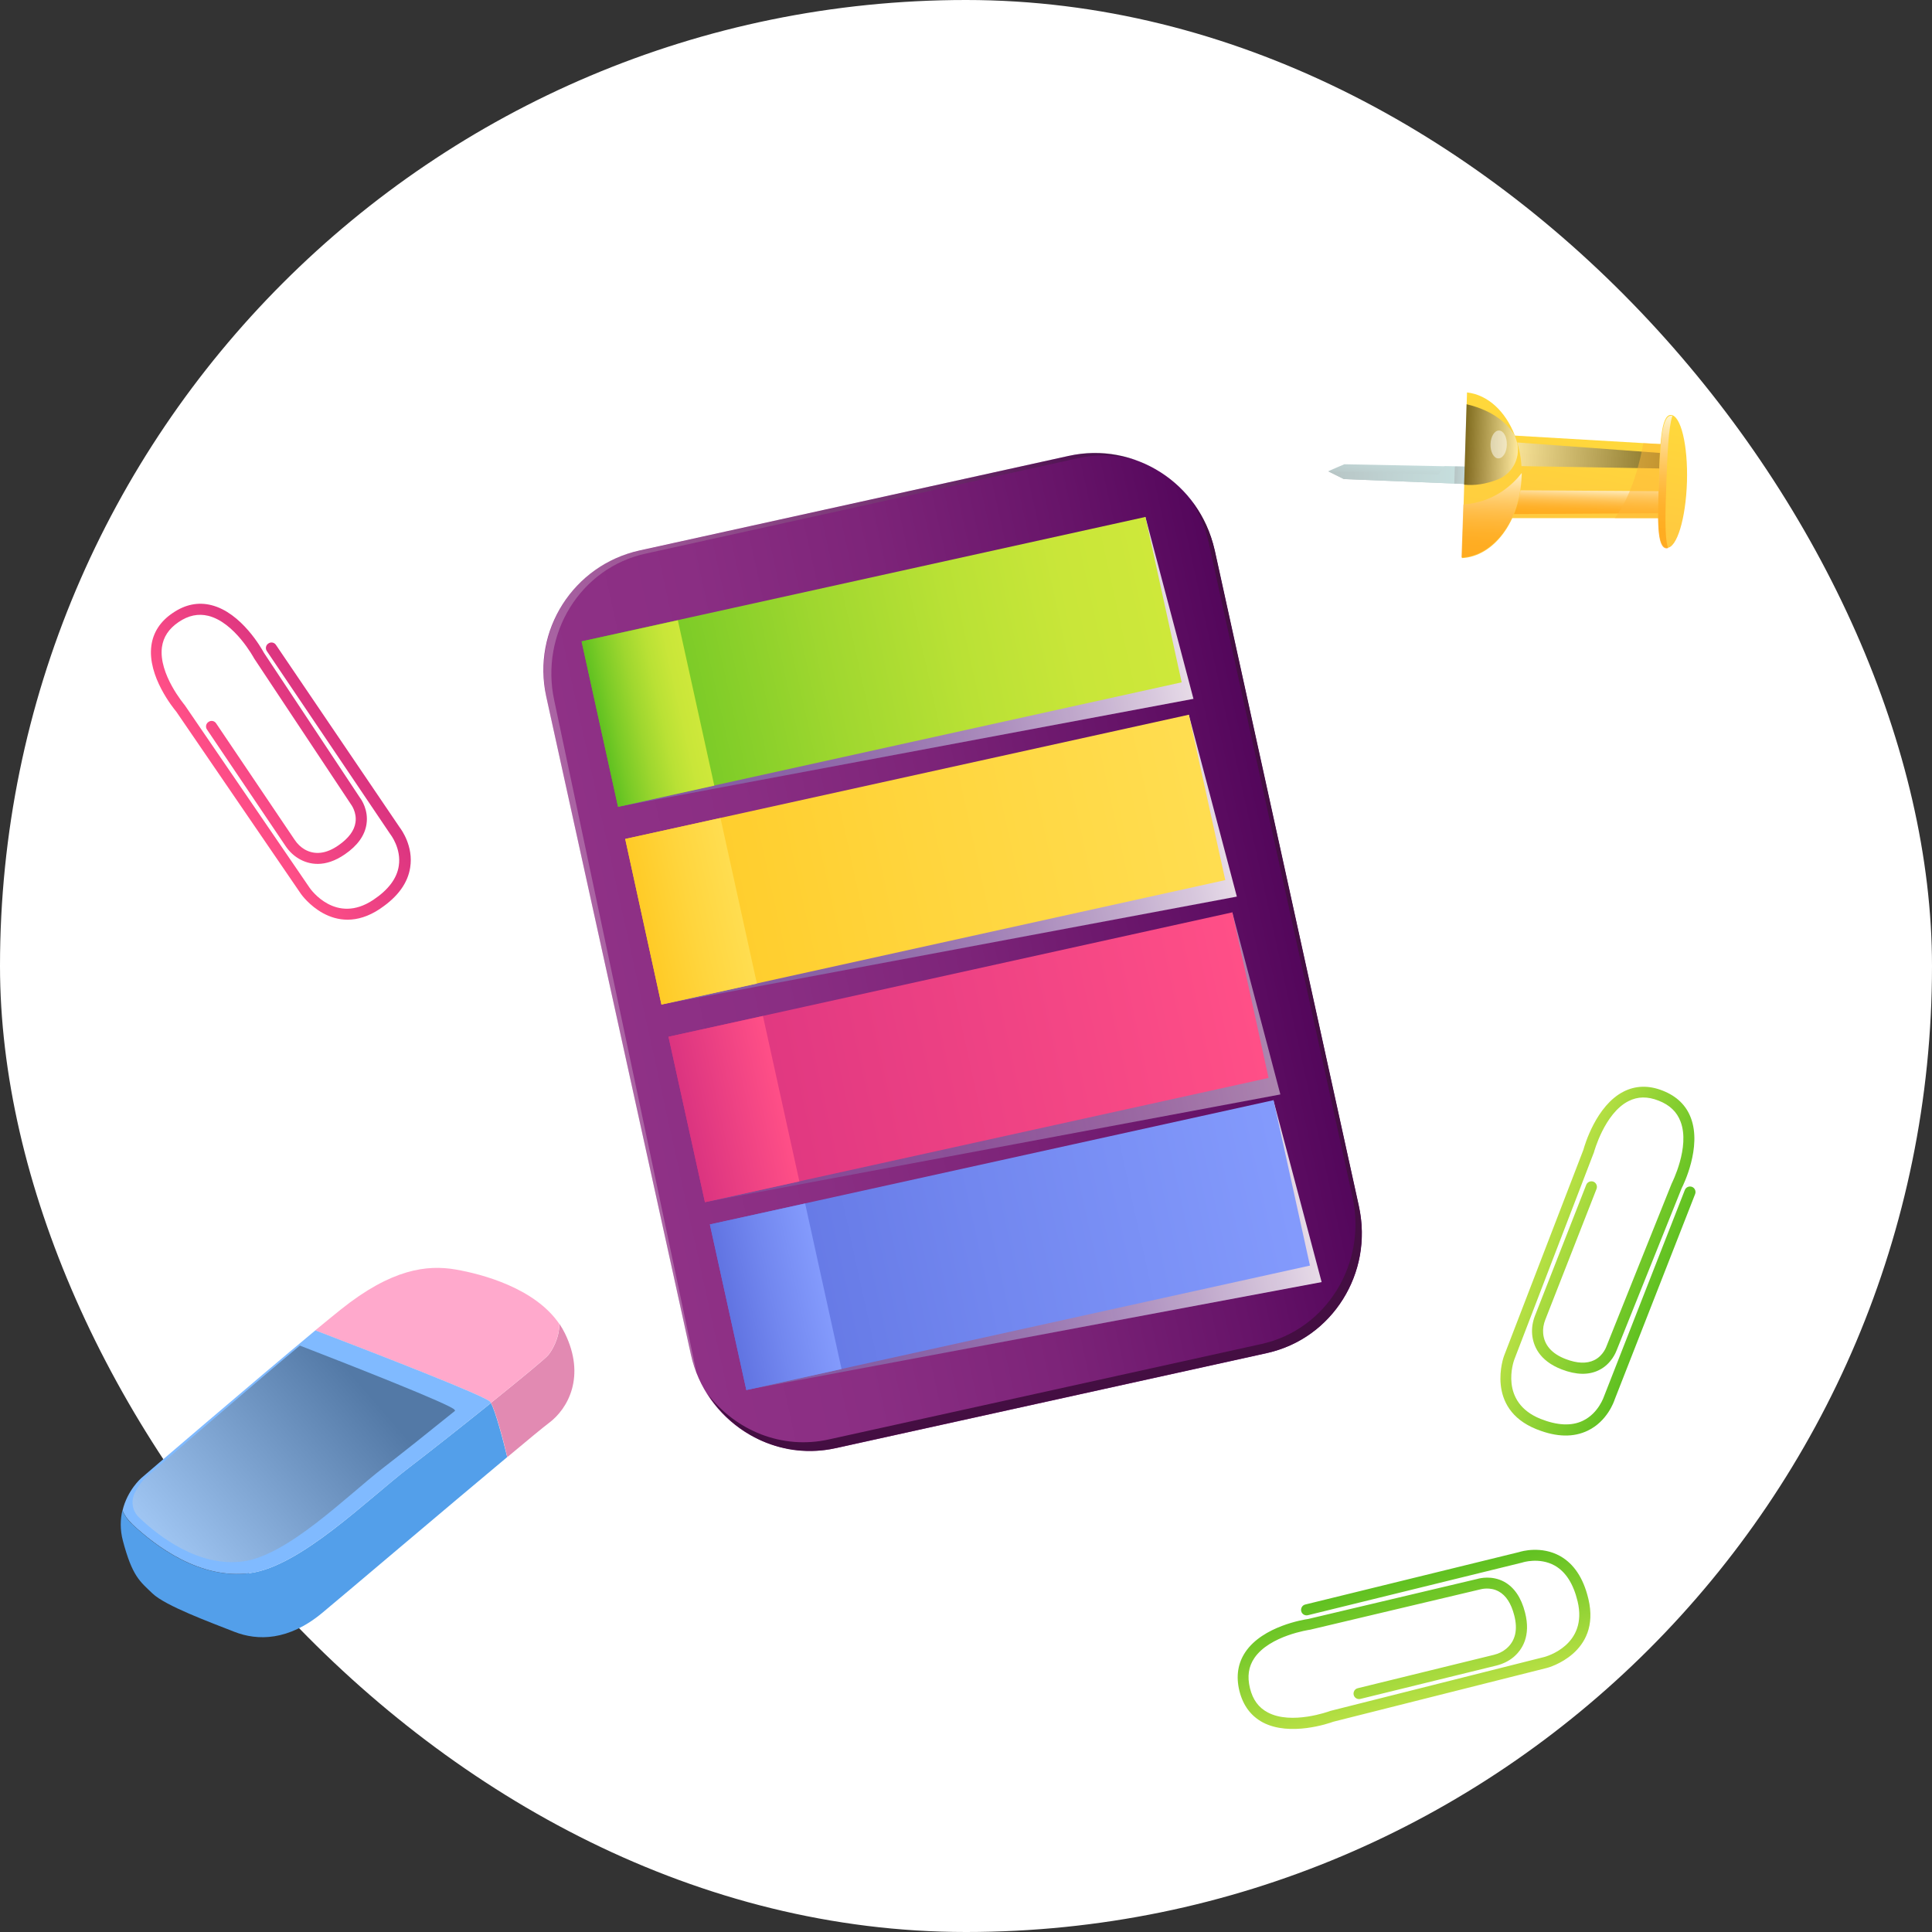 <svg width="64" height="64" viewBox="0 0 64 64" fill="none" xmlns="http://www.w3.org/2000/svg">
<rect x="0" y="0" width="64" height="64" fill="#333333" stroke="none"/>
<g id="Frame 19230">
<rect width="64" height="64" rx="32" fill="white"/>
<g id="Group">
<path id="Vector" d="M12.608 30.091C12.6 30.099 12.588 30.103 12.581 30.111C11.041 31.131 9.983 29.631 9.972 29.616L5.843 23.579C5.749 23.466 4.878 22.402 5.014 21.39C5.073 20.946 5.314 20.579 5.726 20.303C6.138 20.022 6.566 19.937 7.001 20.046C8 20.295 8.673 21.495 8.739 21.619L11.927 26.43C11.97 26.484 12.211 26.835 12.141 27.298C12.087 27.672 11.846 28.011 11.426 28.299C10.761 28.759 10.232 28.638 9.909 28.451C9.734 28.35 9.579 28.206 9.455 28.019L6.857 24.167C6.799 24.085 6.822 23.968 6.908 23.914C6.99 23.855 7.106 23.878 7.161 23.964L9.758 27.816C9.851 27.957 9.964 28.062 10.088 28.136C10.427 28.331 10.812 28.284 11.216 28C11.546 27.77 11.737 27.517 11.776 27.244C11.826 26.909 11.632 26.652 11.628 26.648C11.62 26.636 8.42 21.814 8.42 21.814C8.405 21.787 7.775 20.618 6.9 20.4C6.566 20.319 6.243 20.385 5.916 20.607C5.59 20.829 5.411 21.101 5.364 21.44C5.248 22.328 6.107 23.341 6.115 23.353C6.119 23.357 6.122 23.364 6.126 23.368L10.259 29.413C10.294 29.464 11.126 30.633 12.363 29.811C12.861 29.48 13.148 29.102 13.21 28.685C13.3 28.108 12.938 27.645 12.934 27.641C12.927 27.629 8.84 21.569 8.84 21.569C8.782 21.487 8.805 21.37 8.891 21.316C8.972 21.257 9.089 21.28 9.143 21.366L13.242 27.411C13.296 27.481 13.7 28.035 13.588 28.736C13.51 29.25 13.179 29.706 12.608 30.091Z" fill="url(#paint0_linear_5260_6390)"/>
</g>
<g id="Group_2">
<path id="Vector_2" d="M49.661 16.08L49.385 16.068L44.517 15.87L44 15.613C43.992 15.609 44.533 15.379 44.533 15.379L47.857 15.445L49.432 15.476L49.681 15.48L49.607 15.776L49.661 16.08Z" fill="url(#paint1_linear_5260_6390)"/>
<path id="Vector_3" d="M49.385 16.069L48.848 16.045L48.176 16.018L44.517 15.87L44 15.613L47.647 15.722L47.857 15.445L48.195 15.453L48.868 15.465L49.435 15.476L49.385 16.069Z" fill="url(#paint2_linear_5260_6390)"/>
<path id="Vector_4" d="M48.848 16.045L48.176 16.018L48.195 15.453L48.868 15.465L48.848 16.045Z" fill="url(#paint3_linear_5260_6390)"/>
<path id="Vector_5" d="M49.02 17.164L49.097 14.367L54.436 14.679L55.419 14.733L55.349 17.164H53.491H49.02Z" fill="url(#paint4_linear_5260_6390)"/>
<path id="Vector_6" opacity="0.74" d="M55.204 16.273L49.722 16.238L49.594 17.033L55.27 16.998L55.204 16.273Z" fill="url(#paint5_linear_5260_6390)"/>
<path id="Vector_7" opacity="0.5" d="M55.229 15.022L49.98 14.637V15.435L55.361 15.525L55.229 15.022Z" fill="url(#paint6_linear_5260_6390)"/>
<path id="Vector_8" d="M48.43 18.488L48.597 13C49.289 13.078 49.868 13.627 50.175 14.41C50.296 14.722 50.378 15.072 50.401 15.442C50.405 15.52 50.409 15.598 50.409 15.676C50.409 15.719 50.409 15.762 50.409 15.8C50.358 17.265 49.487 18.434 48.43 18.488Z" fill="url(#paint7_linear_5260_6390)"/>
<path id="Vector_9" opacity="0.74" d="M48.414 18.468L48.476 16.712C49.522 16.638 50.14 16.018 50.409 15.668C50.409 15.711 50.409 15.754 50.405 15.793C50.35 17.253 49.472 18.418 48.414 18.468Z" fill="url(#paint8_linear_5260_6390)"/>
<path id="Vector_10" opacity="0.5" d="M48.5 16.055L48.582 13.391C49.55 13.617 49.989 14.115 50.172 14.415C50.191 14.466 50.211 14.52 50.23 14.575C50.405 15.101 50.137 15.669 49.624 15.88C49.196 16.047 48.823 16.09 48.5 16.055Z" fill="url(#paint9_linear_5260_6390)"/>
<path id="Vector_11" opacity="0.5" d="M53.492 17.165C54.083 16.378 54.344 15.217 54.437 14.68L55.417 14.738L55.347 17.169L53.492 17.165Z" fill="#FFB83B"/>
<path id="Vector_12" d="M55.218 18.148C54.887 18.136 54.915 17.182 54.95 15.966C54.985 14.751 55.02 13.735 55.35 13.746C55.681 13.758 55.918 14.751 55.883 15.963C55.844 17.182 55.548 18.159 55.218 18.148Z" fill="url(#paint10_linear_5260_6390)"/>
<path id="Vector_13" opacity="0.74" d="M55.202 15.966C55.237 15.02 55.268 14.182 55.4 13.774C55.388 13.77 55.377 13.77 55.365 13.77C55.034 13.758 54.995 14.775 54.953 15.986C54.91 17.197 54.875 18.155 55.206 18.167C55.221 18.167 55.24 18.163 55.256 18.159C55.136 17.789 55.167 16.956 55.202 15.966Z" fill="url(#paint11_linear_5260_6390)"/>
<path id="Vector_14" opacity="0.5" d="M49.632 15.185C49.484 15.181 49.368 14.971 49.375 14.714C49.383 14.457 49.511 14.254 49.659 14.262C49.807 14.266 49.924 14.476 49.916 14.733C49.912 14.986 49.784 15.189 49.632 15.185Z" fill="white"/>
</g>
<g id="Group_3">
<path id="Vector_15" d="M16.262 46.477C15.305 47.248 14.209 48.112 13.536 48.627C12.179 49.667 9.963 51.879 8.291 52.109C6.623 52.343 5.13 51.201 4.38 50.492C4.224 50.348 4.123 50.192 4.053 50.037C3.987 50.325 3.971 50.664 4.072 51.045C4.383 52.214 4.628 52.381 5.052 52.786C5.476 53.196 6.977 53.745 7.754 54.052C8.532 54.36 9.558 54.356 10.674 53.429C11.499 52.744 14.846 49.9 16.802 48.268C16.666 47.696 16.409 46.734 16.262 46.477Z" fill="#539FEA"/>
<path id="Vector_16" d="M18.711 44.163C18.657 44.054 18.598 43.953 18.532 43.855C18.529 44.35 18.272 44.759 18.163 44.888C18.066 45.008 17.234 45.69 16.262 46.473C16.413 46.73 16.67 47.692 16.806 48.269C17.498 47.688 18.015 47.264 18.182 47.139C18.82 46.664 19.411 45.589 18.711 44.163Z" fill="#E28AB2"/>
<path id="Vector_17" d="M16.235 46.436C16.242 46.448 16.25 46.46 16.258 46.475C17.23 45.693 18.062 45.007 18.159 44.89C18.268 44.758 18.525 44.353 18.529 43.858C17.716 42.666 15.97 42.206 15.095 42.054C14.147 41.891 12.973 42.031 11.285 43.383C11.056 43.566 10.768 43.803 10.441 44.072C12.424 44.832 16.087 46.249 16.235 46.436Z" fill="#FFA9CC"/>
<path id="Vector_18" d="M8.293 52.11C9.961 51.876 12.181 49.667 13.538 48.627C14.21 48.113 15.307 47.245 16.263 46.477C16.255 46.462 16.248 46.45 16.24 46.438C16.092 46.248 12.43 44.83 10.447 44.07C8.355 45.804 4.677 48.966 4.677 48.966C4.677 48.966 4.218 49.364 4.059 50.038C4.125 50.193 4.23 50.345 4.385 50.493C5.136 51.198 6.625 52.34 8.293 52.11Z" fill="#80BAFF"/>
<path id="Vector_19" opacity="0.35" d="M8.063 51.722C9.537 51.519 11.489 49.56 12.678 48.637C13.269 48.181 14.234 47.414 15.077 46.732C15.069 46.72 15.062 46.709 15.054 46.697C14.922 46.526 11.687 45.252 9.933 44.574C8.098 46.109 4.86 48.913 4.86 48.913C4.86 48.913 4.63 49.112 4.459 49.466C4.331 49.731 4.385 50.062 4.603 50.265C5.272 50.904 6.59 51.924 8.063 51.722Z" fill="url(#paint12_linear_5260_6390)"/>
</g>
<g id="Group_4">
<path id="Vector_20" d="M41.938 44.832L27.717 47.966C25.532 48.446 23.375 47.068 22.889 44.879L18.095 23.074C17.616 20.885 18.992 18.724 21.177 18.237L35.397 15.103C37.582 14.623 39.74 16.002 40.225 18.19L45.019 39.995C45.498 42.184 44.123 44.345 41.938 44.832Z" fill="url(#paint13_linear_5260_6390)"/>
<path id="Vector_21" opacity="0.25" d="M18.363 23.217C17.878 21.001 19.226 18.813 21.384 18.34L35.712 15.178C36.38 15.03 37.047 15.064 37.661 15.253C36.973 14.996 36.218 14.922 35.456 15.091L21.128 18.252C18.97 18.725 17.621 20.913 18.107 23.129L22.874 44.819C22.921 45.042 22.988 45.252 23.07 45.454L18.363 23.217Z" fill="url(#paint14_linear_5260_6390)"/>
<path id="Vector_22" d="M39.469 16.598C39.725 17.003 39.921 17.456 40.036 17.955L44.803 39.646C45.288 41.861 43.94 44.05 41.782 44.523L27.453 47.684C25.902 48.029 24.365 47.387 23.441 46.178C24.331 47.576 25.99 48.346 27.662 47.975L41.991 44.813C44.149 44.34 45.497 42.152 45.012 39.936L40.245 18.246C40.103 17.624 39.833 17.07 39.469 16.598Z" fill="#440E42"/>
<g id="Group_5">
<path id="Vector_23" opacity="0.5" d="M23.352 39.822L42.414 36.255L40.822 30.223L23.352 39.822Z" fill="url(#paint15_linear_5260_6390)"/>
<g id="Group_6">
<path id="Vector_24" d="M42.023 35.708L23.352 39.822L22.145 34.343L40.822 30.223L42.023 35.708Z" fill="url(#paint16_linear_5260_6390)"/>
<path id="Vector_25" d="M26.48 39.135L23.352 39.824L22.145 34.345L25.273 33.656L26.48 39.135Z" fill="url(#paint17_linear_5260_6390)"/>
</g>
</g>
<g id="Group_7">
<path id="Vector_26" opacity="0.85" d="M21.91 33.275L40.972 29.701L39.381 23.676L21.91 33.275Z" fill="url(#paint18_linear_5260_6390)"/>
<g id="Group_8">
<path id="Vector_27" d="M40.589 29.154L21.911 33.275L20.711 27.79L39.382 23.676L40.589 29.154Z" fill="url(#paint19_linear_5260_6390)"/>
<path id="Vector_28" d="M25.074 32.583L21.911 33.279L20.711 27.793L23.867 27.098L25.074 32.583Z" fill="url(#paint20_linear_5260_6390)"/>
</g>
</g>
<g id="Group_9">
<path id="Vector_29" opacity="0.85" d="M24.719 46.044L43.781 42.471L42.183 36.445L24.719 46.044Z" fill="url(#paint21_linear_5260_6390)"/>
<g id="Group_10">
<path id="Vector_30" d="M43.394 41.924L24.723 46.044L23.516 40.559L42.187 36.445L43.394 41.924Z" fill="url(#paint22_linear_5260_6390)"/>
<path id="Vector_31" d="M27.878 45.352L24.723 46.048L23.516 40.563L26.671 39.867L27.878 45.352Z" fill="url(#paint23_linear_5260_6390)"/>
</g>
</g>
<g id="Group_11">
<path id="Vector_32" opacity="0.85" d="M20.473 26.724L39.535 23.15L37.943 17.125L20.473 26.724Z" fill="url(#paint24_linear_5260_6390)"/>
<g id="Group_12">
<path id="Vector_33" d="M39.144 22.603L20.473 26.724L19.266 21.245L37.943 17.125L39.144 22.603Z" fill="url(#paint25_linear_5260_6390)"/>
<path id="Vector_34" d="M23.662 26.025L20.473 26.728L19.266 21.249L22.455 20.547L23.662 26.025Z" fill="url(#paint26_linear_5260_6390)"/>
</g>
</g>
</g>
<g id="Group_13">
<path id="Vector_35" d="M50.925 47.355C50.913 47.351 50.905 47.347 50.893 47.343C49.183 46.654 49.816 44.928 49.824 44.913L52.453 38.085C52.491 37.945 52.873 36.624 53.782 36.161C54.179 35.958 54.618 35.946 55.081 36.13C55.544 36.312 55.858 36.616 56.014 37.037C56.376 38.003 55.769 39.242 55.707 39.362L53.557 44.722C53.533 44.784 53.382 45.185 52.966 45.388C52.627 45.556 52.212 45.548 51.737 45.365C50.983 45.076 50.785 44.57 50.754 44.196C50.738 43.994 50.769 43.787 50.851 43.577L52.546 39.249C52.581 39.156 52.69 39.109 52.783 39.144C52.876 39.179 52.923 39.288 52.888 39.382L51.193 43.709C51.131 43.865 51.107 44.017 51.119 44.165C51.15 44.554 51.407 44.847 51.869 45.022C52.246 45.166 52.561 45.178 52.81 45.057C53.114 44.909 53.215 44.601 53.215 44.601C53.218 44.586 55.373 39.214 55.373 39.214C55.384 39.187 55.991 38.003 55.672 37.158C55.551 36.834 55.314 36.605 54.945 36.461C54.579 36.316 54.253 36.32 53.946 36.476C53.148 36.881 52.803 38.167 52.799 38.178C52.799 38.186 52.795 38.19 52.791 38.198L50.163 45.037C50.143 45.092 49.653 46.444 51.029 47.001C51.586 47.222 52.06 47.246 52.437 47.063C52.962 46.81 53.137 46.249 53.141 46.241C53.145 46.225 55.812 39.421 55.812 39.421C55.847 39.327 55.956 39.281 56.049 39.316C56.142 39.351 56.189 39.46 56.154 39.553L53.491 46.354C53.463 46.44 53.238 47.082 52.6 47.39C52.126 47.62 51.566 47.608 50.925 47.355Z" fill="url(#paint27_linear_5260_6390)"/>
</g>
<g id="Group_14">
<path id="Vector_36" d="M52.611 52.941C52.615 52.953 52.615 52.965 52.619 52.973C53.043 54.772 51.27 55.247 51.25 55.251L44.166 57.035C44.03 57.086 42.731 57.534 41.829 57.055C41.437 56.844 41.176 56.494 41.056 56.011C40.939 55.528 41.005 55.095 41.258 54.721C41.837 53.868 43.194 53.65 43.334 53.631L48.945 52.303C49.011 52.283 49.423 52.178 49.831 52.4C50.161 52.583 50.395 52.926 50.519 53.417C50.721 54.2 50.422 54.655 50.134 54.897C49.979 55.025 49.788 55.119 49.574 55.173L45.064 56.279C44.967 56.303 44.866 56.244 44.843 56.147C44.819 56.05 44.878 55.948 44.975 55.925L49.485 54.819C49.648 54.78 49.784 54.71 49.897 54.616C50.197 54.363 50.286 53.989 50.161 53.51C50.06 53.117 49.889 52.852 49.648 52.719C49.353 52.556 49.046 52.649 49.042 52.649C49.026 52.653 43.404 53.985 43.404 53.985C43.373 53.989 42.059 54.18 41.553 54.924C41.359 55.208 41.312 55.535 41.406 55.921C41.499 56.303 41.693 56.568 41.997 56.727C42.79 57.148 44.034 56.688 44.046 56.685C44.053 56.681 44.057 56.681 44.065 56.677L51.161 54.889C51.219 54.873 52.603 54.495 52.261 53.05C52.121 52.466 51.868 52.069 51.503 51.862C50.994 51.578 50.434 51.757 50.43 51.761C50.414 51.765 43.326 53.506 43.326 53.506C43.229 53.53 43.128 53.471 43.105 53.374C43.081 53.276 43.14 53.175 43.237 53.152L50.321 51.415C50.407 51.387 51.06 51.2 51.682 51.547C52.137 51.804 52.448 52.272 52.611 52.941Z" fill="url(#paint28_linear_5260_6390)"/>
</g>
</g>
<defs>
<linearGradient id="paint0_linear_5260_6390" x1="7.621" y1="26.241" x2="10.944" y2="24" gradientUnits="userSpaceOnUse">
<stop stop-color="#FF4F87"/>
<stop offset="1" stop-color="#DB3480"/>
</linearGradient>
<linearGradient id="paint1_linear_5260_6390" x1="46.989" y1="14.987" x2="46.751" y2="16.287" gradientUnits="userSpaceOnUse">
<stop offset="0.005" stop-color="#CAE5E4"/>
<stop offset="0.621" stop-color="#BFD2D2"/>
<stop offset="0.989" stop-color="#B7C5C5"/>
</linearGradient>
<linearGradient id="paint2_linear_5260_6390" x1="49.425" y1="15.772" x2="43.963" y2="15.608" gradientUnits="userSpaceOnUse">
<stop offset="0.005" stop-color="#CAE5E4"/>
<stop offset="0.621" stop-color="#BFD2D2"/>
<stop offset="0.989" stop-color="#B7C5C5"/>
</linearGradient>
<linearGradient id="paint3_linear_5260_6390" x1="48.858" y1="15.755" x2="48.181" y2="15.735" gradientUnits="userSpaceOnUse">
<stop offset="0.005" stop-color="#CAE5E4"/>
<stop offset="0.621" stop-color="#BFD2D2"/>
<stop offset="0.989" stop-color="#B7C5C5"/>
</linearGradient>
<linearGradient id="paint4_linear_5260_6390" x1="52.508" y1="14.201" x2="51.865" y2="17.712" gradientUnits="userSpaceOnUse">
<stop stop-color="#FFD93B"/>
<stop offset="1" stop-color="#FFC840"/>
</linearGradient>
<linearGradient id="paint5_linear_5260_6390" x1="52.463" y1="16.173" x2="52.428" y2="17.137" gradientUnits="userSpaceOnUse">
<stop stop-color="white"/>
<stop offset="0.097" stop-color="#FFECD0"/>
<stop offset="0.215" stop-color="#FFD99F"/>
<stop offset="0.337" stop-color="#FFC874"/>
<stop offset="0.459" stop-color="#FFBA51"/>
<stop offset="0.582" stop-color="#FFAF36"/>
<stop offset="0.707" stop-color="#FFA723"/>
<stop offset="0.834" stop-color="#FFA318"/>
<stop offset="0.968" stop-color="#FFA114"/>
</linearGradient>
<linearGradient id="paint6_linear_5260_6390" x1="55.373" y1="15.2" x2="49.931" y2="15.035" gradientUnits="userSpaceOnUse">
<stop/>
<stop offset="1" stop-color="white"/>
</linearGradient>
<linearGradient id="paint7_linear_5260_6390" x1="49.738" y1="13.207" x2="48.752" y2="18.588" gradientUnits="userSpaceOnUse">
<stop stop-color="#FFD93B"/>
<stop offset="1" stop-color="#FFC840"/>
</linearGradient>
<linearGradient id="paint8_linear_5260_6390" x1="49.464" y1="15.633" x2="49.359" y2="18.503" gradientUnits="userSpaceOnUse">
<stop stop-color="white"/>
<stop offset="0.097" stop-color="#FFECD0"/>
<stop offset="0.215" stop-color="#FFD99F"/>
<stop offset="0.337" stop-color="#FFC874"/>
<stop offset="0.459" stop-color="#FFBA51"/>
<stop offset="0.582" stop-color="#FFAF36"/>
<stop offset="0.707" stop-color="#FFA723"/>
<stop offset="0.834" stop-color="#FFA318"/>
<stop offset="0.968" stop-color="#FFA114"/>
</linearGradient>
<linearGradient id="paint9_linear_5260_6390" x1="50.287" y1="14.778" x2="48.53" y2="14.725" gradientUnits="userSpaceOnUse">
<stop stop-color="white"/>
<stop offset="1"/>
</linearGradient>
<linearGradient id="paint10_linear_5260_6390" x1="55.752" y1="13.82" x2="54.961" y2="18.135" gradientUnits="userSpaceOnUse">
<stop stop-color="#FFD93B"/>
<stop offset="1" stop-color="#FFC840"/>
</linearGradient>
<linearGradient id="paint11_linear_5260_6390" x1="55.223" y1="13.765" x2="55.063" y2="18.164" gradientUnits="userSpaceOnUse">
<stop stop-color="white"/>
<stop offset="0.097" stop-color="#FFECD0"/>
<stop offset="0.215" stop-color="#FFD99F"/>
<stop offset="0.337" stop-color="#FFC874"/>
<stop offset="0.459" stop-color="#FFBA51"/>
<stop offset="0.582" stop-color="#FFAF36"/>
<stop offset="0.707" stop-color="#FFA723"/>
<stop offset="0.834" stop-color="#FFA318"/>
<stop offset="0.968" stop-color="#FFA114"/>
</linearGradient>
<linearGradient id="paint12_linear_5260_6390" x1="4.632" y1="52.484" x2="12.082" y2="46" gradientUnits="userSpaceOnUse">
<stop stop-color="white"/>
<stop offset="1"/>
</linearGradient>
<linearGradient id="paint13_linear_5260_6390" x1="20.492" y1="33.975" x2="42.628" y2="29.111" gradientUnits="userSpaceOnUse">
<stop stop-color="#8F3186"/>
<stop offset="0.245" stop-color="#8A2E83"/>
<stop offset="0.517" stop-color="#7D2479"/>
<stop offset="0.801" stop-color="#671469"/>
<stop offset="1" stop-color="#53065B"/>
</linearGradient>
<linearGradient id="paint14_linear_5260_6390" x1="20.119" y1="32.291" x2="40.425" y2="27.828" gradientUnits="userSpaceOnUse">
<stop stop-color="white"/>
<stop offset="1"/>
</linearGradient>
<linearGradient id="paint15_linear_5260_6390" x1="22.814" y1="37.385" x2="41.747" y2="33.224" gradientUnits="userSpaceOnUse">
<stop offset="0.016" stop-color="#8261A6"/>
<stop offset="0.181" stop-color="#8565A8"/>
<stop offset="0.337" stop-color="#8E70AF"/>
<stop offset="0.49" stop-color="#9D83B9"/>
<stop offset="0.642" stop-color="#B39EC9"/>
<stop offset="0.792" stop-color="#CEC1DC"/>
<stop offset="0.939" stop-color="#EFEBF4"/>
<stop offset="1" stop-color="white"/>
</linearGradient>
<linearGradient id="paint16_linear_5260_6390" x1="22.748" y1="37.083" x2="41.425" y2="32.978" gradientUnits="userSpaceOnUse">
<stop stop-color="#DB3480"/>
<stop offset="1" stop-color="#FF4F87"/>
</linearGradient>
<linearGradient id="paint17_linear_5260_6390" x1="22.748" y1="37.085" x2="25.876" y2="36.398" gradientUnits="userSpaceOnUse">
<stop stop-color="#DB3480"/>
<stop offset="1" stop-color="#FF4F87"/>
</linearGradient>
<linearGradient id="paint18_linear_5260_6390" x1="21.376" y1="30.834" x2="40.309" y2="26.673" gradientUnits="userSpaceOnUse">
<stop offset="0.016" stop-color="#8261A6"/>
<stop offset="0.181" stop-color="#8565A8"/>
<stop offset="0.337" stop-color="#8E70AF"/>
<stop offset="0.49" stop-color="#9D83B9"/>
<stop offset="0.642" stop-color="#B39EC9"/>
<stop offset="0.792" stop-color="#CEC1DC"/>
<stop offset="0.939" stop-color="#EFEBF4"/>
<stop offset="1" stop-color="white"/>
</linearGradient>
<linearGradient id="paint19_linear_5260_6390" x1="21.311" y1="30.532" x2="39.988" y2="26.428" gradientUnits="userSpaceOnUse">
<stop offset="0.011" stop-color="#FFCB27"/>
<stop offset="0.496" stop-color="#FFD53D"/>
<stop offset="0.991" stop-color="#FFDD50"/>
</linearGradient>
<linearGradient id="paint20_linear_5260_6390" x1="21.311" y1="30.536" x2="24.469" y2="29.842" gradientUnits="userSpaceOnUse">
<stop offset="0.011" stop-color="#FFCB27"/>
<stop offset="0.496" stop-color="#FFD53D"/>
<stop offset="0.991" stop-color="#FFDD50"/>
</linearGradient>
<linearGradient id="paint21_linear_5260_6390" x1="24.18" y1="43.603" x2="43.113" y2="39.443" gradientUnits="userSpaceOnUse">
<stop offset="0.016" stop-color="#8261A6"/>
<stop offset="0.181" stop-color="#8565A8"/>
<stop offset="0.337" stop-color="#8E70AF"/>
<stop offset="0.49" stop-color="#9D83B9"/>
<stop offset="0.642" stop-color="#B39EC9"/>
<stop offset="0.792" stop-color="#CEC1DC"/>
<stop offset="0.939" stop-color="#EFEBF4"/>
<stop offset="1" stop-color="white"/>
</linearGradient>
<linearGradient id="paint22_linear_5260_6390" x1="24.118" y1="43.301" x2="42.795" y2="39.197" gradientUnits="userSpaceOnUse">
<stop offset="0.007" stop-color="#6174E2"/>
<stop offset="0.459" stop-color="#7287EF"/>
<stop offset="0.988" stop-color="#839AFC"/>
</linearGradient>
<linearGradient id="paint23_linear_5260_6390" x1="24.118" y1="43.305" x2="27.276" y2="42.611" gradientUnits="userSpaceOnUse">
<stop offset="0.007" stop-color="#6174E2"/>
<stop offset="0.459" stop-color="#7287EF"/>
<stop offset="0.988" stop-color="#839AFC"/>
</linearGradient>
<linearGradient id="paint24_linear_5260_6390" x1="19.936" y1="24.286" x2="38.868" y2="20.125" gradientUnits="userSpaceOnUse">
<stop offset="0.016" stop-color="#8261A6"/>
<stop offset="0.181" stop-color="#8565A8"/>
<stop offset="0.337" stop-color="#8E70AF"/>
<stop offset="0.49" stop-color="#9D83B9"/>
<stop offset="0.642" stop-color="#B39EC9"/>
<stop offset="0.792" stop-color="#CEC1DC"/>
<stop offset="0.939" stop-color="#EFEBF4"/>
<stop offset="1" stop-color="white"/>
</linearGradient>
<linearGradient id="paint25_linear_5260_6390" x1="19.869" y1="23.984" x2="38.546" y2="19.88" gradientUnits="userSpaceOnUse">
<stop stop-color="#60C121"/>
<stop offset="0.159" stop-color="#7BCB27"/>
<stop offset="0.403" stop-color="#9FD72F"/>
<stop offset="0.631" stop-color="#B9E135"/>
<stop offset="0.837" stop-color="#C9E639"/>
<stop offset="1" stop-color="#CEE83A"/>
</linearGradient>
<linearGradient id="paint26_linear_5260_6390" x1="19.869" y1="23.988" x2="23.057" y2="23.288" gradientUnits="userSpaceOnUse">
<stop stop-color="#60C121"/>
<stop offset="0.159" stop-color="#7BCB27"/>
<stop offset="0.403" stop-color="#9FD72F"/>
<stop offset="0.631" stop-color="#B9E135"/>
<stop offset="0.837" stop-color="#C9E639"/>
<stop offset="1" stop-color="#CEE83A"/>
</linearGradient>
<linearGradient id="paint27_linear_5260_6390" x1="51.263" y1="41.057" x2="54.993" y2="42.519" gradientUnits="userSpaceOnUse">
<stop stop-color="#B7E044"/>
<stop offset="1" stop-color="#60C121"/>
</linearGradient>
<linearGradient id="paint28_linear_5260_6390" x1="47.278" y1="56.296" x2="46.322" y2="52.399" gradientUnits="userSpaceOnUse">
<stop stop-color="#B7E044"/>
<stop offset="1" stop-color="#60C121"/>
</linearGradient>
</defs>
</svg>
